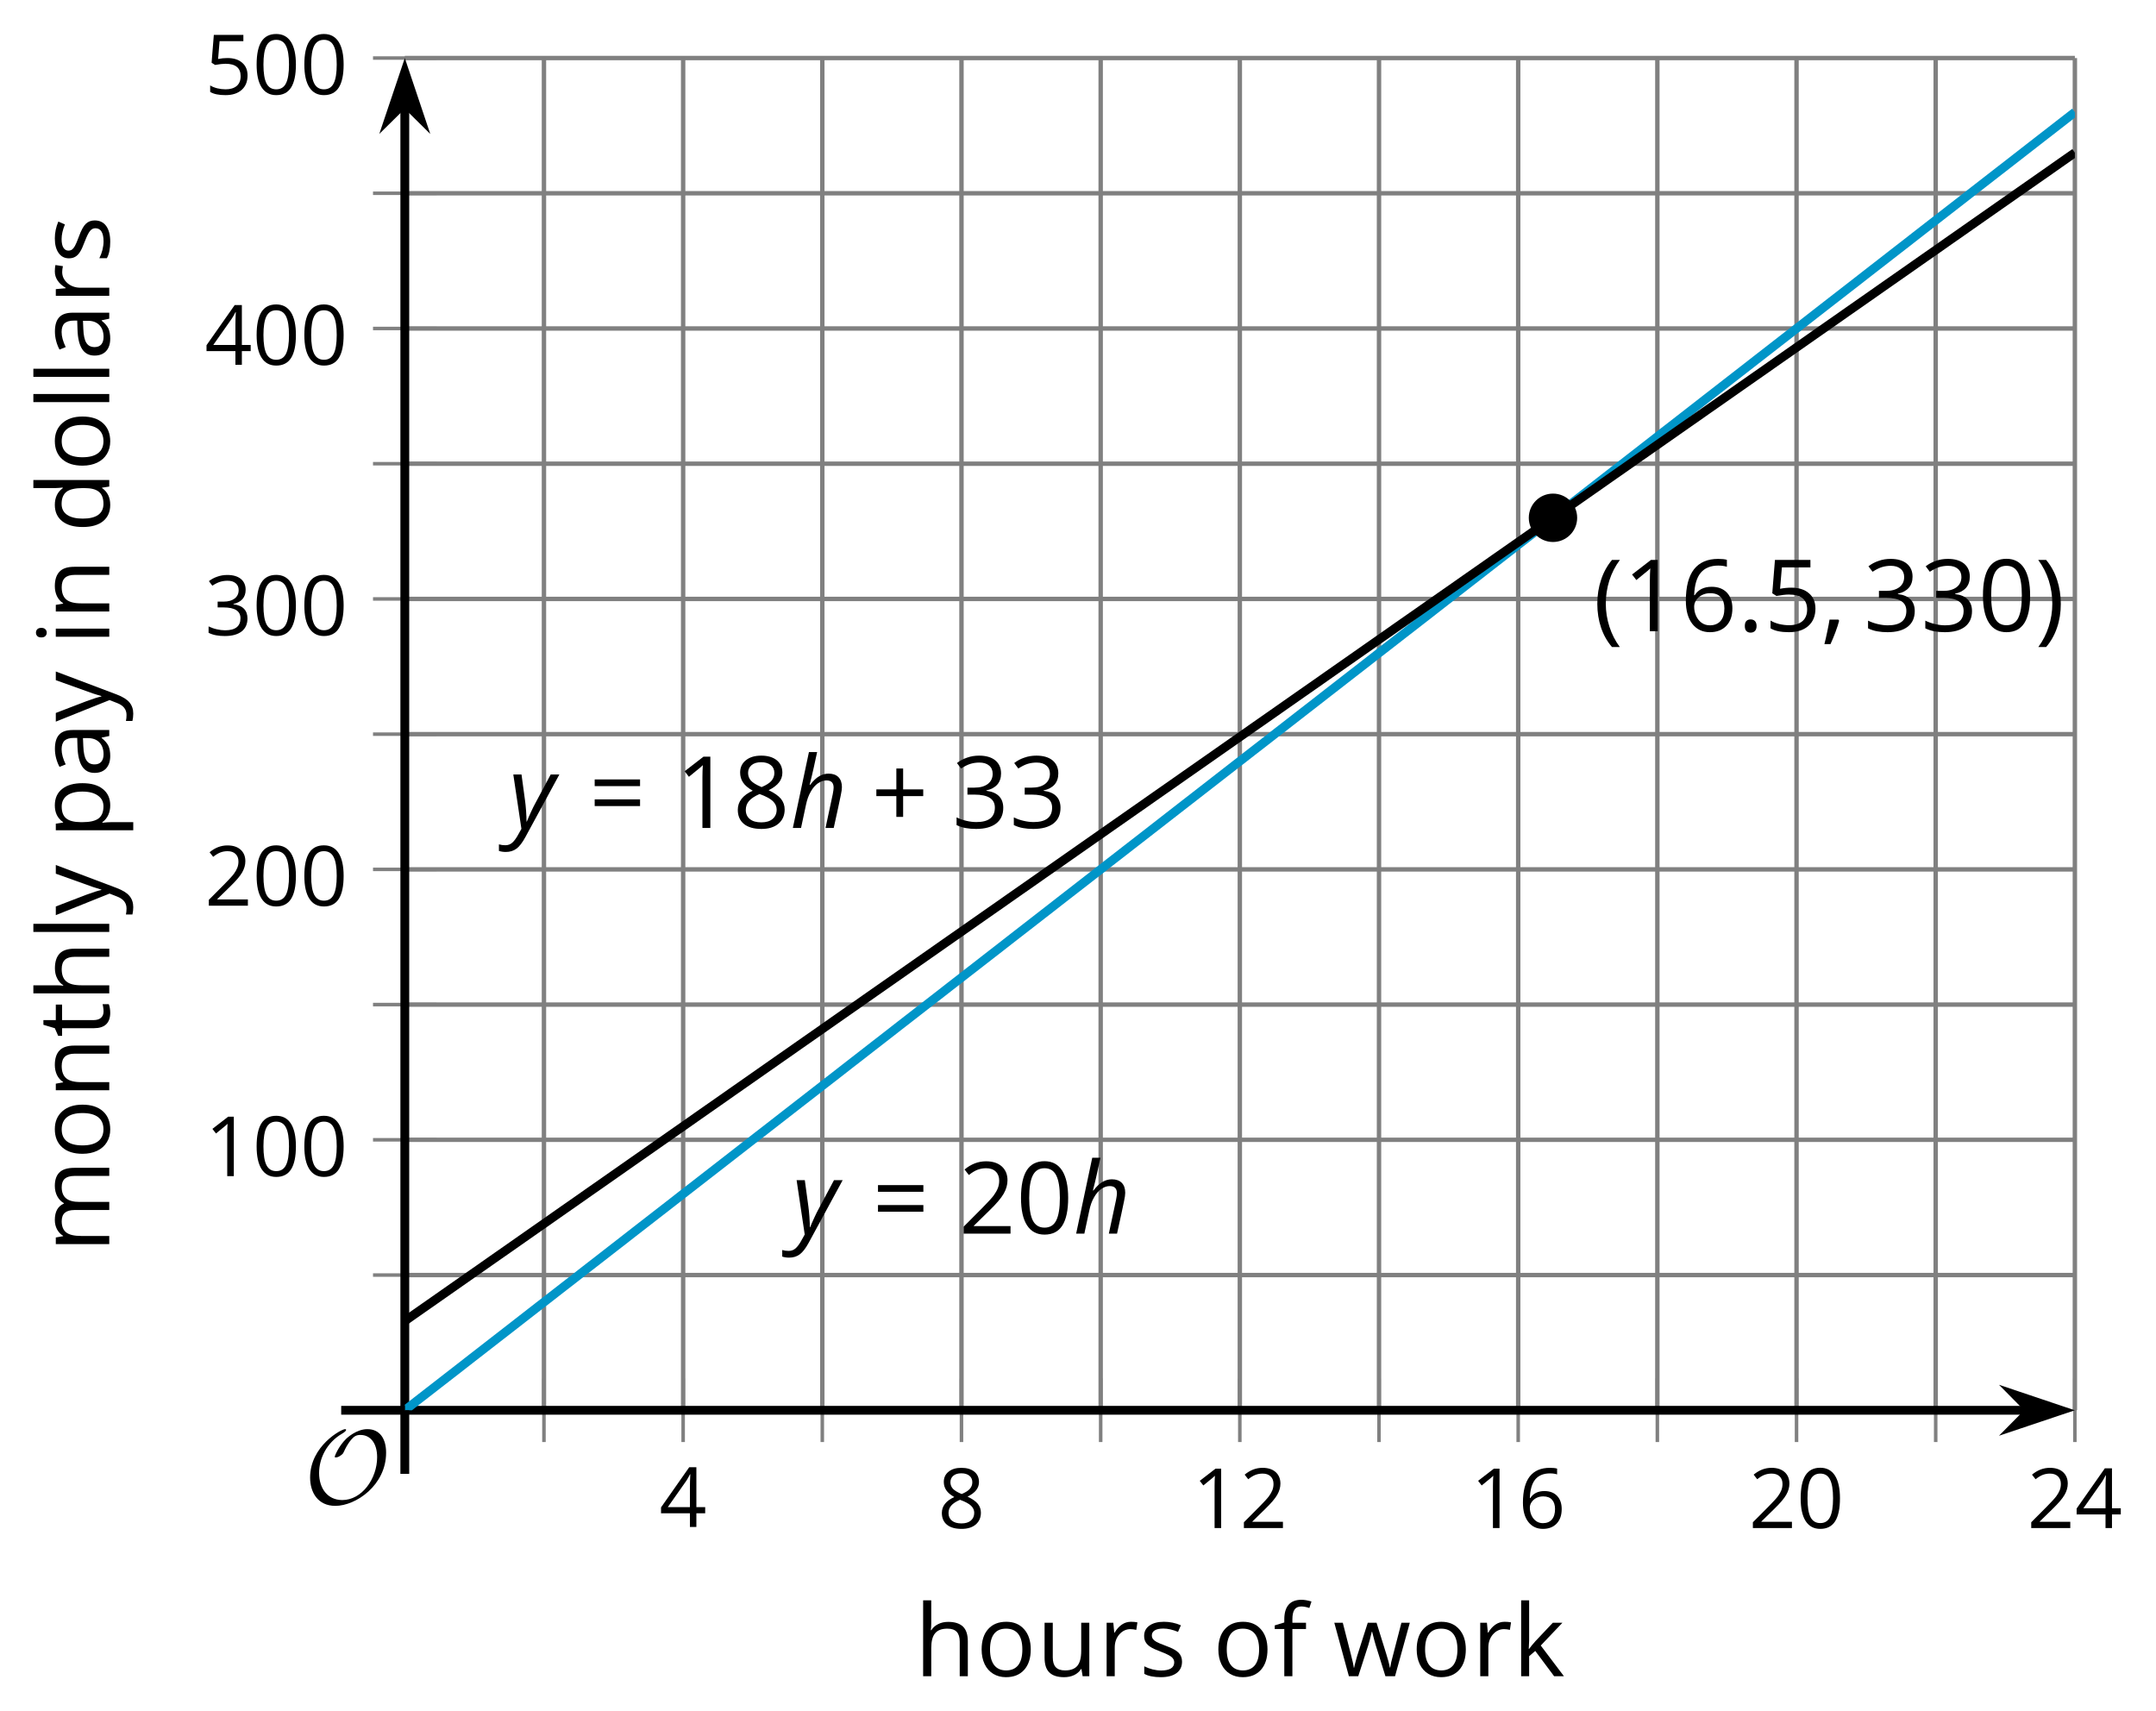 <?xml version='1.0' encoding='UTF-8'?>
<!-- This file was generated by dvisvgm 2.1.3 -->
<svg height='193.756pt' version='1.1' viewBox='-72 -72 244.208 193.756' width='244.208pt' xmlns='http://www.w3.org/2000/svg' xmlns:xlink='http://www.w3.org/1999/xlink'>
<defs>
<clipPath id='clip1'>
<path d='M-26.148 87.742H163.019V-65.426H-26.148Z'/>
</clipPath>
<use id='g15-16' transform='scale(0.833)' xlink:href='#g9-16'/>
<use id='g15-17' transform='scale(0.833)' xlink:href='#g9-17'/>
<use id='g15-18' transform='scale(0.833)' xlink:href='#g9-18'/>
<use id='g15-19' transform='scale(0.833)' xlink:href='#g9-19'/>
<use id='g15-20' transform='scale(0.833)' xlink:href='#g9-20'/>
<use id='g15-21' transform='scale(0.833)' xlink:href='#g9-21'/>
<use id='g15-22' transform='scale(0.833)' xlink:href='#g9-22'/>
<use id='g15-24' transform='scale(0.833)' xlink:href='#g9-24'/>
<path d='M0.453 -3.099C0.453 -2.138 0.597 -1.238 0.878 -0.403S1.575 1.166 2.116 1.79H3C2.486 1.094 2.094 0.326 1.823 -0.519S1.414 -2.227 1.414 -3.111C1.414 -4.011 1.547 -4.884 1.812 -5.735C2.083 -6.586 2.481 -7.365 3.011 -8.077H2.116C1.58 -7.436 1.166 -6.691 0.884 -5.84C0.597 -4.989 0.453 -4.077 0.453 -3.099Z' id='g9-8'/>
<path d='M2.895 -3.099C2.895 -4.066 2.751 -4.978 2.47 -5.834C2.188 -6.685 1.773 -7.431 1.232 -8.077H0.337C0.867 -7.365 1.265 -6.586 1.536 -5.735C1.801 -4.884 1.934 -4.011 1.934 -3.111C1.934 -2.227 1.796 -1.359 1.525 -0.519C1.254 0.326 0.862 1.099 0.348 1.79H1.232C1.768 1.171 2.182 0.442 2.464 -0.392C2.751 -1.227 2.895 -2.133 2.895 -3.099Z' id='g9-9'/>
<path d='M3.608 -4.37V-6.735H2.84V-4.37H0.575V-3.608H2.84V-1.254H3.608V-3.608H5.884V-4.37H3.608Z' id='g9-11'/>
<path d='M1.934 -1.315H0.928C0.878 -0.978 0.796 -0.525 0.674 0.039C0.558 0.602 0.448 1.077 0.348 1.459H1.039C1.232 1.039 1.42 0.586 1.602 0.099C1.785 -0.392 1.923 -0.818 2.017 -1.188L1.934 -1.315Z' id='g9-12'/>
<path d='M0.84 -0.586C0.84 -0.32 0.901 -0.133 1.028 -0.011C1.149 0.099 1.304 0.16 1.492 0.16C1.702 0.16 1.867 0.094 1.989 -0.033S2.171 -0.348 2.171 -0.586C2.171 -0.834 2.111 -1.017 1.989 -1.149C1.873 -1.271 1.707 -1.337 1.492 -1.337C1.282 -1.337 1.122 -1.271 1.006 -1.149C0.895 -1.017 0.84 -0.834 0.84 -0.586Z' id='g9-14'/>
<path d='M5.906 -4.05C5.906 -5.398 5.68 -6.425 5.227 -7.138C4.768 -7.851 4.105 -8.204 3.227 -8.204C2.326 -8.204 1.657 -7.862 1.221 -7.182S0.564 -5.459 0.564 -4.05C0.564 -2.685 0.79 -1.652 1.243 -0.95C1.696 -0.243 2.359 0.11 3.227 0.11C4.133 0.11 4.807 -0.232 5.249 -0.923C5.685 -1.613 5.906 -2.652 5.906 -4.05ZM1.492 -4.05C1.492 -5.227 1.63 -6.077 1.906 -6.608C2.182 -7.144 2.624 -7.409 3.227 -7.409C3.84 -7.409 4.282 -7.138 4.553 -6.597C4.829 -6.061 4.967 -5.21 4.967 -4.05S4.829 -2.039 4.553 -1.492C4.282 -0.95 3.84 -0.68 3.227 -0.68C2.624 -0.68 2.182 -0.95 1.906 -1.481C1.63 -2.022 1.492 -2.873 1.492 -4.05Z' id='g9-16'/>
<path d='M3.95 0V-8.077H3.177L1.039 -6.425L1.525 -5.796C2.304 -6.431 2.746 -6.79 2.84 -6.873S3.022 -7.039 3.099 -7.116C3.072 -6.691 3.055 -6.238 3.055 -5.757V0H3.95Z' id='g9-17'/>
<path d='M5.862 0V-0.851H1.707V-0.895L3.475 -2.624C4.265 -3.392 4.801 -4.022 5.088 -4.525S5.519 -5.53 5.519 -6.044C5.519 -6.702 5.304 -7.221 4.873 -7.613C4.442 -8 3.845 -8.193 3.088 -8.193C2.21 -8.193 1.403 -7.884 0.657 -7.265L1.144 -6.641C1.514 -6.934 1.845 -7.133 2.144 -7.243C2.448 -7.354 2.762 -7.409 3.099 -7.409C3.564 -7.409 3.928 -7.282 4.188 -7.028C4.448 -6.779 4.58 -6.436 4.58 -6.006C4.58 -5.702 4.53 -5.414 4.425 -5.149S4.166 -4.613 3.961 -4.332S3.326 -3.586 2.68 -2.928L0.552 -0.79V0H5.862Z' id='g9-18'/>
<path d='M5.558 -6.177C5.558 -6.801 5.343 -7.293 4.906 -7.657C4.47 -8.011 3.862 -8.193 3.077 -8.193C2.597 -8.193 2.144 -8.122 1.713 -7.967C1.276 -7.823 0.895 -7.613 0.564 -7.354L1.028 -6.735C1.431 -6.994 1.785 -7.171 2.099 -7.265S2.746 -7.409 3.099 -7.409C3.564 -7.409 3.934 -7.298 4.199 -7.072C4.475 -6.845 4.608 -6.536 4.608 -6.144C4.608 -5.652 4.425 -5.265 4.055 -4.983C3.685 -4.707 3.188 -4.569 2.558 -4.569H1.751V-3.779H2.547C4.088 -3.779 4.856 -3.287 4.856 -2.309C4.856 -1.215 4.16 -0.669 2.762 -0.669C2.409 -0.669 2.033 -0.713 1.635 -0.807C1.243 -0.895 0.867 -1.028 0.519 -1.199V-0.326C0.856 -0.166 1.199 -0.05 1.558 0.011C1.912 0.077 2.304 0.11 2.729 0.11C3.713 0.11 4.47 -0.099 5.006 -0.508C5.541 -0.923 5.807 -1.519 5.807 -2.287C5.807 -2.823 5.652 -3.26 5.337 -3.591S4.541 -4.127 3.895 -4.21V-4.254C4.425 -4.365 4.834 -4.586 5.127 -4.912C5.414 -5.238 5.558 -5.663 5.558 -6.177Z' id='g9-19'/>
<path d='M6.243 -1.856V-2.691H5.044V-8.122H4.072L0.238 -2.657V-1.856H4.166V0H5.044V-1.856H6.243ZM4.166 -2.691H1.155L3.68 -6.282C3.834 -6.514 4 -6.807 4.177 -7.16H4.221C4.182 -6.497 4.166 -5.901 4.166 -5.376V-2.691Z' id='g9-20'/>
<path d='M3.077 -4.934C2.657 -4.934 2.238 -4.89 1.812 -4.807L2.017 -7.232H5.249V-8.077H1.232L0.928 -4.298L1.403 -3.994C1.989 -4.099 2.459 -4.155 2.807 -4.155C4.188 -4.155 4.878 -3.591 4.878 -2.464C4.878 -1.884 4.696 -1.442 4.343 -1.138C3.978 -0.834 3.475 -0.68 2.829 -0.68C2.459 -0.68 2.077 -0.729 1.696 -0.818C1.315 -0.917 0.994 -1.044 0.735 -1.21V-0.326C1.215 -0.033 1.906 0.11 2.818 0.11C3.751 0.11 4.486 -0.127 5.017 -0.602C5.553 -1.077 5.818 -1.735 5.818 -2.569C5.818 -3.304 5.575 -3.878 5.083 -4.298C4.597 -4.724 3.928 -4.934 3.077 -4.934Z' id='g9-21'/>
<path d='M0.646 -3.453C0.646 -2.332 0.89 -1.459 1.381 -0.829C1.873 -0.204 2.536 0.11 3.37 0.11C4.149 0.11 4.773 -0.133 5.227 -0.608C5.691 -1.094 5.917 -1.751 5.917 -2.591C5.917 -3.343 5.707 -3.939 5.293 -4.376C4.873 -4.812 4.298 -5.033 3.575 -5.033C2.696 -5.033 2.055 -4.718 1.652 -4.083H1.586C1.63 -5.238 1.878 -6.088 2.337 -6.63C2.796 -7.166 3.453 -7.436 4.32 -7.436C4.685 -7.436 5.011 -7.392 5.293 -7.298V-8.088C5.055 -8.16 4.724 -8.193 4.309 -8.193C3.099 -8.193 2.188 -7.801 1.569 -7.017C0.956 -6.227 0.646 -5.039 0.646 -3.453ZM3.359 -0.669C3.011 -0.669 2.702 -0.762 2.431 -0.956C2.166 -1.149 1.956 -1.409 1.807 -1.735S1.586 -2.414 1.586 -2.796C1.586 -3.055 1.669 -3.304 1.834 -3.541C1.994 -3.779 2.215 -3.967 2.492 -4.105S3.072 -4.309 3.403 -4.309C3.939 -4.309 4.337 -4.155 4.608 -3.851S5.011 -3.127 5.011 -2.591C5.011 -1.967 4.867 -1.492 4.575 -1.16C4.287 -0.834 3.884 -0.669 3.359 -0.669Z' id='g9-22'/>
<path d='M3.227 -8.193C2.503 -8.193 1.923 -8.022 1.492 -7.669C1.055 -7.326 0.84 -6.856 0.84 -6.271C0.84 -5.856 0.95 -5.486 1.171 -5.149C1.392 -4.818 1.757 -4.508 2.265 -4.221C1.138 -3.707 0.575 -2.983 0.575 -2.061C0.575 -1.37 0.807 -0.834 1.271 -0.453C1.735 -0.077 2.398 0.11 3.26 0.11C4.072 0.11 4.713 -0.088 5.182 -0.486C5.652 -0.89 5.884 -1.425 5.884 -2.094C5.884 -2.547 5.746 -2.945 5.47 -3.293C5.193 -3.635 4.729 -3.961 4.072 -4.276C4.613 -4.547 5.006 -4.845 5.254 -5.171S5.624 -5.862 5.624 -6.26C5.624 -6.862 5.409 -7.337 4.978 -7.68S3.961 -8.193 3.227 -8.193ZM1.481 -2.039C1.481 -2.436 1.602 -2.779 1.851 -3.061C2.099 -3.348 2.497 -3.608 3.044 -3.845C3.757 -3.586 4.26 -3.315 4.547 -3.039C4.834 -2.757 4.978 -2.442 4.978 -2.083C4.978 -1.635 4.823 -1.282 4.519 -1.022S3.785 -0.635 3.238 -0.635C2.68 -0.635 2.249 -0.757 1.945 -1.006C1.635 -1.254 1.481 -1.597 1.481 -2.039ZM3.215 -7.448C3.685 -7.448 4.05 -7.337 4.32 -7.116C4.586 -6.901 4.718 -6.602 4.718 -6.232C4.718 -5.895 4.608 -5.597 4.387 -5.343C4.171 -5.088 3.796 -4.851 3.271 -4.63C2.685 -4.873 2.282 -5.116 2.066 -5.359S1.74 -5.895 1.74 -6.232C1.74 -6.602 1.873 -6.895 2.133 -7.116S2.757 -7.448 3.215 -7.448Z' id='g9-24'/>
<path d='M0.657 -4.74H5.796V-5.497H0.657V-4.74ZM0.657 -2.481H5.796V-3.238H0.657V-2.481Z' id='g9-29'/>
<path d='M4.696 0H5.376V-4.133C5.376 -4.84 5.204 -5.354 4.851 -5.674C4.508 -5.994 3.972 -6.155 3.249 -6.155C2.89 -6.155 2.536 -6.111 2.177 -6.017C1.823 -5.923 1.497 -5.796 1.199 -5.635L1.481 -4.934C2.116 -5.243 2.691 -5.398 3.193 -5.398C3.641 -5.398 3.967 -5.282 4.177 -5.061C4.376 -4.829 4.481 -4.481 4.481 -4.006V-3.63L3.453 -3.597C1.497 -3.536 0.519 -2.895 0.519 -1.674C0.519 -1.105 0.691 -0.663 1.028 -0.354C1.37 -0.044 1.84 0.11 2.442 0.11C2.89 0.11 3.265 0.044 3.569 -0.088C3.867 -0.227 4.166 -0.481 4.47 -0.862H4.514L4.696 0ZM2.624 -0.646C2.265 -0.646 1.983 -0.735 1.779 -0.906C1.58 -1.077 1.481 -1.331 1.481 -1.663C1.481 -2.088 1.641 -2.398 1.967 -2.597C2.287 -2.801 2.812 -2.912 3.541 -2.939L4.459 -2.978V-2.431C4.459 -1.867 4.298 -1.431 3.967 -1.116C3.646 -0.801 3.193 -0.646 2.624 -0.646Z' id='g9-65'/>
<path d='M5.094 -0.812L5.215 0H5.961V-8.597H5.044V-6.133L5.066 -5.707L5.105 -5.271H5.033C4.597 -5.867 3.967 -6.166 3.144 -6.166C2.354 -6.166 1.74 -5.89 1.298 -5.337S0.635 -4.011 0.635 -3.011S0.856 -1.243 1.293 -0.702C1.735 -0.16 2.354 0.11 3.144 0.11C3.989 0.11 4.619 -0.199 5.044 -0.812H5.094ZM3.26 -0.657C2.713 -0.657 2.293 -0.856 2.011 -1.249S1.586 -2.227 1.586 -3C1.586 -3.762 1.729 -4.354 2.011 -4.773C2.298 -5.188 2.713 -5.398 3.249 -5.398C3.873 -5.398 4.332 -5.215 4.619 -4.851C4.901 -4.481 5.044 -3.867 5.044 -3.011V-2.818C5.044 -2.061 4.906 -1.508 4.619 -1.171C4.343 -0.829 3.884 -0.657 3.26 -0.657Z' id='g9-68'/>
<path d='M3.702 -5.343V-6.055H2.16V-6.448C2.16 -6.956 2.243 -7.326 2.409 -7.558C2.575 -7.785 2.829 -7.901 3.177 -7.901C3.425 -7.901 3.729 -7.845 4.083 -7.729L4.32 -8.464C3.89 -8.591 3.514 -8.657 3.193 -8.657C1.895 -8.657 1.243 -7.912 1.243 -6.425V-6.088L0.16 -5.757V-5.343H1.243V0H2.16V-5.343H3.702Z' id='g9-70'/>
<path d='M5.116 0H6.033V-3.95C6.033 -4.718 5.845 -5.276 5.481 -5.624C5.105 -5.978 4.553 -6.155 3.812 -6.155C3.387 -6.155 3.006 -6.072 2.674 -5.901C2.337 -5.735 2.083 -5.508 1.901 -5.215H1.845C1.873 -5.42 1.89 -5.68 1.89 -5.994V-8.597H0.972V0H1.89V-3.166C1.89 -3.956 2.033 -4.519 2.332 -4.867C2.619 -5.215 3.088 -5.387 3.724 -5.387C4.204 -5.387 4.553 -5.265 4.779 -5.022S5.116 -4.409 5.116 -3.917V0Z' id='g9-72'/>
<path d='M1.89 0V-6.055H0.972V0H1.89ZM0.895 -7.696C0.895 -7.492 0.945 -7.337 1.05 -7.238C1.155 -7.133 1.282 -7.083 1.436 -7.083C1.586 -7.083 1.713 -7.133 1.818 -7.238C1.923 -7.337 1.978 -7.492 1.978 -7.696S1.923 -8.055 1.818 -8.155S1.586 -8.304 1.436 -8.304C1.282 -8.304 1.155 -8.254 1.05 -8.155C0.945 -8.061 0.895 -7.906 0.895 -7.696Z' id='g9-73'/>
<path d='M1.878 -3.099H1.834C1.862 -3.525 1.878 -3.834 1.878 -4.039V-8.597H0.972V0H1.878V-2.265L2.569 -2.862L4.707 0H5.818L3.193 -3.475L5.646 -6.055H4.558L2.602 -3.983C2.276 -3.619 2.039 -3.326 1.878 -3.099Z' id='g9-75'/>
<path d='M1.89 0V-8.597H0.972V0H1.89Z' id='g9-76'/>
<path d='M8.691 0H9.608V-3.95C9.608 -4.724 9.436 -5.287 9.094 -5.635C8.757 -5.989 8.243 -6.166 7.558 -6.166C7.122 -6.166 6.729 -6.072 6.387 -5.89S5.785 -5.453 5.602 -5.138H5.558C5.265 -5.823 4.646 -6.166 3.702 -6.166C3.309 -6.166 2.961 -6.083 2.641 -5.917C2.332 -5.751 2.083 -5.519 1.912 -5.227H1.867L1.718 -6.055H0.972V0H1.89V-3.177C1.89 -3.961 2.022 -4.525 2.287 -4.873C2.558 -5.215 2.978 -5.387 3.552 -5.387C3.989 -5.387 4.315 -5.265 4.519 -5.028C4.724 -4.785 4.829 -4.42 4.829 -3.939V0H5.746V-3.381C5.746 -4.061 5.884 -4.569 6.155 -4.895S6.851 -5.387 7.42 -5.387C7.856 -5.387 8.177 -5.265 8.381 -5.028C8.586 -4.785 8.691 -4.42 8.691 -3.939V0Z' id='g9-77'/>
<path d='M5.116 0H6.033V-3.95C6.033 -4.724 5.851 -5.287 5.481 -5.635C5.111 -5.989 4.564 -6.166 3.834 -6.166C3.42 -6.166 3.039 -6.083 2.702 -5.923C2.365 -5.757 2.099 -5.525 1.912 -5.227H1.867L1.718 -6.055H0.972V0H1.89V-3.177C1.89 -3.967 2.039 -4.53 2.332 -4.873S3.088 -5.387 3.724 -5.387C4.204 -5.387 4.553 -5.265 4.779 -5.022S5.116 -4.409 5.116 -3.917V0Z' id='g9-78'/>
<path d='M6.199 -3.033C6.199 -3.994 5.95 -4.757 5.448 -5.32C4.95 -5.884 4.276 -6.166 3.431 -6.166C2.552 -6.166 1.867 -5.89 1.376 -5.337C0.884 -4.79 0.635 -4.022 0.635 -3.033C0.635 -2.398 0.751 -1.84 0.978 -1.365S1.53 -0.525 1.95 -0.271S2.851 0.11 3.392 0.11C4.271 0.11 4.956 -0.166 5.453 -0.718C5.95 -1.276 6.199 -2.044 6.199 -3.033ZM1.586 -3.033C1.586 -3.812 1.74 -4.403 2.044 -4.796S2.801 -5.387 3.403 -5.387C4.011 -5.387 4.47 -5.188 4.785 -4.785C5.094 -4.387 5.249 -3.801 5.249 -3.033C5.249 -2.254 5.094 -1.669 4.785 -1.26C4.47 -0.862 4.017 -0.657 3.414 -0.657S2.359 -0.862 2.05 -1.265S1.586 -2.26 1.586 -3.033Z' id='g9-79'/>
<path d='M3.79 0.11C4.58 0.11 5.193 -0.166 5.635 -0.718C6.083 -1.265 6.304 -2.039 6.304 -3.033C6.304 -4.022 6.088 -4.796 5.646 -5.343C5.215 -5.89 4.591 -6.166 3.79 -6.166C3.387 -6.166 3.028 -6.094 2.713 -5.945S2.127 -5.558 1.89 -5.227H1.845L1.718 -6.055H0.972V2.718H1.89V0.227C1.89 -0.088 1.867 -0.425 1.823 -0.779H1.89C2.111 -0.475 2.387 -0.254 2.707 -0.11C3.039 0.039 3.398 0.11 3.79 0.11ZM3.657 -5.387C4.193 -5.387 4.613 -5.182 4.906 -4.785C5.204 -4.376 5.354 -3.801 5.354 -3.044C5.354 -2.298 5.204 -1.718 4.906 -1.293C4.613 -0.867 4.204 -0.657 3.68 -0.657C3.055 -0.657 2.597 -0.84 2.315 -1.204C2.033 -1.575 1.89 -2.182 1.89 -3.033V-3.238C1.895 -3.983 2.039 -4.53 2.315 -4.873S3.039 -5.387 3.657 -5.387Z' id='g9-80'/>
<path d='M3.735 -6.166C3.354 -6.166 3.006 -6.061 2.691 -5.845S2.105 -5.326 1.878 -4.934H1.834L1.729 -6.055H0.972V0H1.89V-3.249C1.89 -3.84 2.066 -4.337 2.409 -4.735C2.762 -5.133 3.177 -5.332 3.669 -5.332C3.862 -5.332 4.083 -5.304 4.332 -5.249L4.459 -6.099C4.243 -6.144 4.006 -6.166 3.735 -6.166Z' id='g9-82'/>
<path d='M4.878 -1.652C4.878 -2.055 4.751 -2.387 4.497 -2.652C4.249 -2.917 3.762 -3.182 3.044 -3.442C2.519 -3.635 2.166 -3.785 1.983 -3.89S1.669 -4.099 1.58 -4.215C1.503 -4.332 1.459 -4.47 1.459 -4.63C1.459 -4.867 1.569 -5.055 1.79 -5.193S2.337 -5.398 2.773 -5.398C3.265 -5.398 3.818 -5.271 4.425 -5.022L4.751 -5.768C4.127 -6.033 3.492 -6.166 2.84 -6.166C2.138 -6.166 1.591 -6.022 1.188 -5.735C0.785 -5.453 0.586 -5.061 0.586 -4.569C0.586 -4.293 0.641 -4.055 0.762 -3.856C0.873 -3.657 1.05 -3.481 1.293 -3.326C1.525 -3.166 1.928 -2.983 2.492 -2.773C3.083 -2.547 3.481 -2.348 3.691 -2.177C3.89 -2.011 3.994 -1.812 3.994 -1.575C3.994 -1.26 3.867 -1.028 3.608 -0.873C3.348 -0.724 2.983 -0.646 2.503 -0.646C2.193 -0.646 1.873 -0.691 1.536 -0.773C1.204 -0.856 0.895 -0.972 0.602 -1.122V-0.271C1.05 -0.017 1.68 0.11 2.481 0.11C3.238 0.11 3.829 -0.044 4.249 -0.348S4.878 -1.088 4.878 -1.652Z' id='g9-83'/>
<path d='M2.928 -0.646C2.624 -0.646 2.387 -0.746 2.215 -0.939S1.956 -1.414 1.956 -1.779V-5.343H3.713V-6.055H1.956V-7.459H1.425L1.039 -6.166L0.171 -5.785V-5.343H1.039V-1.74C1.039 -0.508 1.624 0.11 2.796 0.11C2.95 0.11 3.127 0.094 3.315 0.066C3.514 0.033 3.657 -0.006 3.757 -0.055V-0.757C3.669 -0.729 3.547 -0.707 3.398 -0.685C3.249 -0.657 3.088 -0.646 2.928 -0.646Z' id='g9-84'/>
<path d='M1.834 -6.055H0.906V-2.094C0.906 -1.326 1.088 -0.762 1.459 -0.414C1.823 -0.066 2.376 0.11 3.111 0.11C3.536 0.11 3.917 0.033 4.254 -0.127C4.586 -0.287 4.845 -0.514 5.033 -0.812H5.083L5.215 0H5.972V-6.055H5.055V-2.873C5.055 -2.088 4.906 -1.525 4.619 -1.177C4.32 -0.829 3.862 -0.657 3.227 -0.657C2.746 -0.657 2.398 -0.779 2.171 -1.022S1.834 -1.635 1.834 -2.127V-6.055Z' id='g9-85'/>
<path d='M5.917 0H7.006L8.68 -6.055H7.729C7.028 -3.359 6.641 -1.873 6.575 -1.597C6.514 -1.32 6.475 -1.116 6.459 -0.983H6.414C6.343 -1.414 6.199 -1.945 5.994 -2.58L4.912 -6.055H3.917L2.807 -2.58C2.74 -2.387 2.663 -2.122 2.575 -1.79C2.481 -1.453 2.414 -1.182 2.376 -0.972H2.332C2.304 -1.249 2.188 -1.785 1.978 -2.58C1.779 -3.376 1.481 -4.536 1.088 -6.055H0.127L1.779 0H2.84L3.983 -3.541C4.094 -3.89 4.221 -4.387 4.37 -5.033H4.414C4.608 -4.265 4.735 -3.768 4.807 -3.552L5.917 0Z' id='g9-87'/>
<path d='M0.011 -6.055L2.453 0.033L2.116 0.895C1.845 1.602 1.398 1.956 0.768 1.956C0.519 1.956 0.293 1.934 0.088 1.89V2.624C0.359 2.685 0.635 2.718 0.917 2.718C1.42 2.718 1.84 2.575 2.188 2.287C2.53 2.006 2.829 1.519 3.088 0.84L5.691 -6.055H4.707C3.862 -3.713 3.359 -2.315 3.204 -1.856C3.055 -1.403 2.956 -1.083 2.906 -0.895H2.862C2.79 -1.243 2.613 -1.812 2.32 -2.602L0.994 -6.055H0.011Z' id='g9-89'/>
<path d='M4.028 0H4.956C5.348 -1.762 5.613 -3 5.757 -3.713C5.84 -4.094 5.884 -4.403 5.884 -4.63C5.884 -5.116 5.751 -5.492 5.492 -5.757C5.227 -6.022 4.851 -6.155 4.37 -6.155C4 -6.155 3.646 -6.055 3.315 -5.862C2.972 -5.669 2.635 -5.343 2.287 -4.89H2.227C2.326 -5.265 2.414 -5.613 2.486 -5.934C2.564 -6.254 2.635 -6.564 2.696 -6.851C2.762 -7.149 2.829 -7.436 2.884 -7.718C2.95 -8 3.011 -8.293 3.077 -8.597H2.149L0.326 0H1.254L1.812 -2.613C1.934 -3.199 2.111 -3.702 2.354 -4.111C2.586 -4.53 2.862 -4.845 3.171 -5.061C3.486 -5.276 3.807 -5.387 4.133 -5.387C4.674 -5.387 4.945 -5.116 4.945 -4.569C4.945 -4.42 4.912 -4.171 4.845 -3.823L4.028 0Z' id='g4-72'/>
<path d='M0.541 -6.055L1.459 0.099L1.039 0.851C0.834 1.215 0.624 1.492 0.409 1.68C0.199 1.862 -0.061 1.956 -0.365 1.956C-0.613 1.956 -0.856 1.923 -1.088 1.856V2.602C-0.84 2.68 -0.58 2.718 -0.315 2.718C0.155 2.718 0.558 2.597 0.895 2.348S1.569 1.663 1.912 1.028L5.757 -6.055H4.774L2.978 -2.691C2.884 -2.53 2.746 -2.243 2.553 -1.829S2.199 -1.044 2.072 -0.724H2.039C2.039 -1.028 2.022 -1.425 1.989 -1.923C1.95 -2.414 1.917 -2.79 1.878 -3.044L1.47 -6.055H0.541Z' id='g4-89'/>
<use id='g17-65' xlink:href='#g9-65'/>
<use id='g17-68' xlink:href='#g9-68'/>
<use id='g17-70' xlink:href='#g9-70'/>
<use id='g17-72' xlink:href='#g9-72'/>
<use id='g17-73' xlink:href='#g9-73'/>
<use id='g17-75' xlink:href='#g9-75'/>
<use id='g17-76' xlink:href='#g9-76'/>
<use id='g17-77' xlink:href='#g9-77'/>
<use id='g17-78' xlink:href='#g9-78'/>
<use id='g17-79' xlink:href='#g9-79'/>
<use id='g17-80' xlink:href='#g9-80'/>
<use id='g17-82' xlink:href='#g9-82'/>
<use id='g17-83' xlink:href='#g9-83'/>
<use id='g17-84' xlink:href='#g9-84'/>
<use id='g17-85' xlink:href='#g9-85'/>
<use id='g17-87' xlink:href='#g9-87'/>
<use id='g17-89' xlink:href='#g9-89'/>
<path d='M9.289 -5.762C9.289 -7.281 8.62 -8.428 7.161 -8.428C5.918 -8.428 4.866 -7.424 4.782 -7.352C3.826 -6.408 3.467 -5.332 3.467 -5.308C3.467 -5.236 3.527 -5.224 3.587 -5.224C3.814 -5.224 4.005 -5.344 4.184 -5.475C4.399 -5.631 4.411 -5.667 4.543 -5.942C4.651 -6.181 4.926 -6.767 5.368 -7.269C5.655 -7.592 5.894 -7.771 6.372 -7.771C7.532 -7.771 8.273 -6.814 8.273 -5.248C8.273 -2.809 6.539 -0.395 4.328 -0.395C2.63 -0.395 1.698 -1.745 1.698 -3.455C1.698 -5.081 2.534 -6.874 4.28 -7.902C4.399 -7.974 4.758 -8.189 4.758 -8.345C4.758 -8.428 4.663 -8.428 4.639 -8.428C4.22 -8.428 0.681 -6.528 0.681 -2.941C0.681 -1.267 1.554 0.263 3.539 0.263C5.87 0.263 9.289 -2.08 9.289 -5.762Z' id='g10-79'/>
</defs>
<g id='page1'>
<path d='M-10.387 87.742V-65.426M21.141 87.742V-65.426M52.672 87.742V-65.426M84.199 87.742V-65.426M115.726 87.742V-65.426M147.254 87.742V-65.426' fill='none' stroke='#808080' stroke-linejoin='bevel' stroke-miterlimit='10.037' stroke-width='0.5'/>
<path d='M5.379 87.742V-65.426M36.906 87.742V-65.426M68.434 87.742V-65.426M99.965 87.742V-65.426M131.492 87.742V-65.426M163.019 87.742V-65.426' fill='none' stroke='#808080' stroke-linejoin='bevel' stroke-miterlimit='10.037' stroke-width='0.5'/>
<path d='M-26.148 72.426H163.019M-26.148 41.789H163.019M-26.148 11.156H163.019M-26.148 -19.476H163.019M-26.148 -50.109H163.019' fill='none' stroke='#808080' stroke-linejoin='bevel' stroke-miterlimit='10.037' stroke-width='0.5'/>
<path d='M-26.148 57.105H163.019M-26.148 26.473H163.019M-26.148 -4.16H163.019M-26.148 -34.793H163.019M-26.148 -65.426H163.019' fill='none' stroke='#808080' stroke-linejoin='bevel' stroke-miterlimit='10.037' stroke-width='0.5'/>
<path d='M-10.387 91.34V84.141M21.141 91.34V84.141M52.672 91.34V84.141M84.199 91.34V84.141M115.726 91.34V84.141M147.254 91.34V84.141' fill='none' stroke='#808080' stroke-linejoin='bevel' stroke-miterlimit='10.037' stroke-width='0.4'/>
<path d='M5.379 91.34V84.141M36.906 91.34V84.141M68.434 91.34V84.141M99.965 91.34V84.141M131.492 91.34V84.141M163.019 91.34V84.141' fill='none' stroke='#808080' stroke-linejoin='bevel' stroke-miterlimit='10.037' stroke-width='0.4'/>
<path d='M-29.75 72.426H-22.551M-29.75 41.789H-22.551M-29.75 11.156H-22.551M-29.75 -19.476H-22.551M-29.75 -50.109H-22.551' fill='none' stroke='#808080' stroke-linejoin='bevel' stroke-miterlimit='10.037' stroke-width='0.4'/>
<path d='M-29.75 57.105H-22.551M-29.75 26.473H-22.551M-29.75 -4.16H-22.551M-29.75 -34.793H-22.551M-29.75 -65.426H-22.551' fill='none' stroke='#808080' stroke-linejoin='bevel' stroke-miterlimit='10.037' stroke-width='0.4'/>
<path d='M-26.148 87.742H157.726' fill='none' stroke='#000000' stroke-linejoin='bevel' stroke-miterlimit='10.037' stroke-width='1'/>
<path d='M161.445 87.742L156.254 85.996L157.977 87.742L156.254 89.484Z'/>
<path d='M161.445 87.742L156.254 85.996L157.977 87.742L156.254 89.484Z' fill='none' stroke='#000000' stroke-miterlimit='10.037' stroke-width='1'/>
<path d='M-26.148 87.742V-60.133' fill='none' stroke='#000000' stroke-linejoin='bevel' stroke-miterlimit='10.037' stroke-width='1'/>
<path d='M-26.148 -63.852L-27.895 -58.66L-26.148 -60.383L-24.406 -58.66Z'/>
<path d='M-26.148 -63.852L-27.895 -58.66L-26.148 -60.383L-24.406 -58.66Z' fill='none' stroke='#000000' stroke-miterlimit='10.037' stroke-width='1'/>
<g transform='matrix(1 0 0 1 -17.025 47.231)'>
<use x='19.701' xlink:href='#g15-20' y='53.725'/>
</g>
<g transform='matrix(1 0 0 1 14.503 47.359)'>
<use x='19.701' xlink:href='#g15-24' y='53.725'/>
</g>
<g transform='matrix(1 0 0 1 43.329 47.359)'>
<use x='19.701' xlink:href='#g15-17' y='53.725'/>
<use x='25.105' xlink:href='#g15-18' y='53.725'/>
</g>
<g transform='matrix(1 0 0 1 74.858 47.359)'>
<use x='19.701' xlink:href='#g15-17' y='53.725'/>
<use x='25.105' xlink:href='#g15-22' y='53.725'/>
</g>
<g transform='matrix(1 0 0 1 106.386 47.359)'>
<use x='19.701' xlink:href='#g15-18' y='53.725'/>
<use x='25.105' xlink:href='#g15-16' y='53.725'/>
</g>
<g transform='matrix(1 0 0 1 137.915 47.359)'>
<use x='19.701' xlink:href='#g15-18' y='53.725'/>
<use x='25.105' xlink:href='#g15-20' y='53.725'/>
</g>
<g transform='matrix(1 0 0 1 -68.507 7.493)'>
<use x='19.701' xlink:href='#g15-17' y='53.725'/>
<use x='25.105' xlink:href='#g15-16' y='53.725'/>
<use x='30.51' xlink:href='#g15-16' y='53.725'/>
</g>
<g transform='matrix(1 0 0 1 -68.507 -23.141)'>
<use x='19.701' xlink:href='#g15-18' y='53.725'/>
<use x='25.105' xlink:href='#g15-16' y='53.725'/>
<use x='30.51' xlink:href='#g15-16' y='53.725'/>
</g>
<g transform='matrix(1 0 0 1 -68.507 -53.774)'>
<use x='19.701' xlink:href='#g15-19' y='53.725'/>
<use x='25.105' xlink:href='#g15-16' y='53.725'/>
<use x='30.51' xlink:href='#g15-16' y='53.725'/>
</g>
<g transform='matrix(1 0 0 1 -68.507 -84.408)'>
<use x='19.701' xlink:href='#g15-20' y='53.725'/>
<use x='25.105' xlink:href='#g15-16' y='53.725'/>
<use x='30.51' xlink:href='#g15-16' y='53.725'/>
</g>
<g transform='matrix(1 0 0 1 -68.507 -115.041)'>
<use x='19.701' xlink:href='#g15-21' y='53.725'/>
<use x='25.105' xlink:href='#g15-16' y='53.725'/>
<use x='30.51' xlink:href='#g15-16' y='53.725'/>
</g>
<path clip-path='url(#clip1)' d='M-26.148 87.742L-25.199 87L-24.25 86.262L-23.297 85.523L-22.348 84.785L-21.398 84.047L-20.445 83.309L-19.496 82.57L-18.547 81.828L-17.594 81.09L-16.645 80.352L-15.695 79.613L-14.742 78.875L-13.793 78.137L-12.84 77.394L-11.891 76.656L-10.941 75.918L-9.988 75.18L-9.039 74.441L-8.09 73.703L-7.137 72.965L-6.188 72.223L-5.238 71.484L-4.285 70.746L-3.336 70.008L-2.387 69.269L-1.434 68.531L-0.484 67.789L0.465 67.051L1.418 66.312L2.367 65.574L3.32 64.836L4.269 64.098L5.219 63.355L6.172 62.617L7.121 61.879L8.07 61.141L9.023 60.402L9.973 59.664L10.922 58.926L11.875 58.184L12.824 57.445L13.773 56.707L14.727 55.969L15.676 55.23L16.625 54.492L17.578 53.75L18.527 53.012L19.48 52.273L20.43 51.535L21.379 50.797L22.332 50.059L23.281 49.32L24.23 48.578L25.184 47.84L26.133 47.102L27.082 46.363L28.035 45.625L28.984 44.887L29.934 44.145L30.887 43.406L31.836 42.668L32.785 41.93L33.738 41.191L34.688 40.453L35.637 39.711L36.59 38.973L37.539 38.234L38.492 37.496L39.441 36.758L40.391 36.02L41.344 35.281L42.293 34.539L43.242 33.801L44.195 33.062L45.145 32.324L46.094 31.586L47.047 30.848L47.996 30.105L48.945 29.367L49.898 28.629L50.848 27.891L51.797 27.152L52.75 26.414L53.699 25.672L54.652 24.934L55.602 24.195L56.551 23.457L57.504 22.719L58.453 21.98L59.402 21.242L60.355 20.5L61.305 19.762L62.254 19.023L63.207 18.285L64.156 17.547L65.106 16.809L66.059 16.066L67.008 15.328L67.957 14.59L68.91 13.852L69.859 13.113L70.812 12.375L71.762 11.637L72.711 10.895L73.664 10.156L74.613 9.418L75.562 8.68L76.516 7.941L77.465 7.203L78.414 6.461L79.367 5.723L80.316 4.984L81.266 4.246L82.219 3.508L83.168 2.769L84.117 2.027L85.07 1.289L86.019 0.551L86.969 -0.188L87.922 -0.926L88.871 -1.664L89.824 -2.402L90.773 -3.144L91.723 -3.883L92.676 -4.621L93.625 -5.359L94.574 -6.098L95.527 -6.836L96.476 -7.578L97.426 -8.316L98.379 -9.055L99.328 -9.793L100.277 -10.531L101.23 -11.27L102.18 -12.008L103.129 -12.75L104.082 -13.488L105.031 -14.226L105.984 -14.965L106.934 -15.703L107.883 -16.441L108.836 -17.183L109.785 -17.922L110.734 -18.66L111.687 -19.398L112.637 -20.137L113.586 -20.875L114.539 -21.617L115.488 -22.355L116.437 -23.094L117.391 -23.832L118.34 -24.57L119.289 -25.308L120.242 -26.047L121.191 -26.789L122.144 -27.527L123.094 -28.265L124.043 -29.004L124.996 -29.742L125.945 -30.48L126.894 -31.222L127.848 -31.961L128.797 -32.699L129.746 -33.437L130.699 -34.176L131.648 -34.914L132.598 -35.652L133.551 -36.394L134.5 -37.133L135.449 -37.871L136.402 -38.609L137.351 -39.347L138.305 -40.086L139.254 -40.828L140.203 -41.566L141.156 -42.304L142.105 -43.043L143.055 -43.781L144.008 -44.519L144.957 -45.262L145.906 -46L146.859 -46.738L147.809 -47.476L148.758 -48.215L149.711 -48.953L150.66 -49.691L151.609 -50.433L152.562 -51.172L153.512 -51.91L154.461 -52.648L155.414 -53.387L156.363 -54.125L157.316 -54.867L158.266 -55.605L159.215 -56.344L160.168 -57.082L161.117 -57.82L162.066 -58.558L163.019 -59.297' fill='none' stroke='#0095c8' stroke-linejoin='bevel' stroke-miterlimit='10.037' stroke-width='1'/>
<path clip-path='url(#clip1)' d='M-26.148 77.633L-25.199 76.965L-24.25 76.301L-23.297 75.637L-22.348 74.973L-21.398 74.309L-20.445 73.641L-19.496 72.977L-18.547 72.312L-17.594 71.648L-16.645 70.981L-15.695 70.316L-14.742 69.652L-13.793 68.988L-12.84 68.32L-11.891 67.656L-10.941 66.992L-9.988 66.328L-9.039 65.66L-8.09 64.996L-7.137 64.332L-6.188 63.668L-5.238 63L-4.285 62.336L-3.336 61.672L-2.387 61.008L-1.434 60.34L-0.484 59.676L0.465 59.012L1.418 58.348L2.367 57.684L3.32 57.016L4.269 56.352L5.219 55.688L6.172 55.023L7.121 54.355L8.07 53.691L9.023 53.027L9.973 52.363L10.922 51.695L11.875 51.031L12.824 50.367L13.773 49.703L14.727 49.035L15.676 48.371L16.625 47.707L17.578 47.043L18.527 46.375L19.48 45.711L20.43 45.047L21.379 44.383L22.332 43.715L23.281 43.051L24.23 42.387L25.184 41.723L26.133 41.055L27.082 40.391L28.035 39.727L28.984 39.062L29.934 38.398L30.887 37.73L31.836 37.066L32.785 36.402L33.738 35.738L34.688 35.07L35.637 34.406L36.59 33.742L37.539 33.078L38.492 32.41L39.441 31.746L40.391 31.082L41.344 30.418L42.293 29.75L43.242 29.086L44.195 28.422L45.145 27.758L46.094 27.09L47.047 26.426L47.996 25.762L48.945 25.098L49.898 24.43L50.848 23.766L51.797 23.102L52.75 22.438L53.699 21.77L54.652 21.105L55.602 20.441L56.551 19.777L57.504 19.113L58.453 18.445L59.402 17.781L60.355 17.117L61.305 16.453L62.254 15.785L63.207 15.121L64.156 14.457L65.106 13.793L66.059 13.125L67.008 12.461L67.957 11.797L68.91 11.133L69.859 10.465L70.812 9.801L71.762 9.137L72.711 8.473L73.664 7.805L74.613 7.141L75.562 6.477L76.516 5.812L77.465 5.149L78.414 4.481L79.367 3.816L80.316 3.152L81.266 2.488L82.219 1.82L83.168 1.156L84.117 0.492L85.07 -0.172L86.019 -0.84L86.969 -1.504L87.922 -2.168L88.871 -2.832L89.824 -3.5L90.773 -4.164L91.723 -4.828L92.676 -5.492L93.625 -6.16L94.574 -6.824L95.527 -7.488L96.476 -8.152L97.426 -8.82L98.379 -9.484L99.328 -10.148L100.277 -10.812L101.23 -11.48L102.18 -12.145L103.129 -12.808L104.082 -13.472L105.031 -14.137L105.984 -14.804L106.934 -15.469L107.883 -16.133L108.836 -16.797L109.785 -17.465L110.734 -18.129L111.687 -18.793L112.637 -19.457L113.586 -20.125L114.539 -20.789L115.488 -21.453L116.437 -22.117L117.391 -22.785L118.34 -23.449L119.289 -24.113L120.242 -24.777L121.191 -25.445L122.144 -26.109L123.094 -26.773L124.043 -27.437L124.996 -28.105L125.945 -28.769L126.894 -29.433L127.848 -30.097L128.797 -30.765L129.746 -31.429L130.699 -32.094L131.648 -32.758L132.598 -33.422L133.551 -34.09L134.5 -34.754L135.449 -35.418L136.402 -36.082L137.351 -36.75L138.305 -37.414L139.254 -38.078L140.203 -38.742L141.156 -39.41L142.105 -40.074L143.055 -40.738L144.008 -41.402L144.957 -42.07L145.906 -42.734L146.859 -43.398L147.809 -44.062L148.758 -44.73L149.711 -45.394L150.66 -46.058L151.609 -46.722L152.562 -47.39L153.512 -48.054L154.461 -48.719L155.414 -49.383L156.363 -50.051L157.316 -50.715L158.266 -51.379L159.215 -52.043L160.168 -52.707L161.117 -53.375L162.066 -54.039L163.019 -54.703' fill='none' stroke='#000000' stroke-linejoin='bevel' stroke-miterlimit='10.037' stroke-width='1'/>
<g transform='matrix(1 0 0 1 -2.01 14.008)'>
<use x='19.701' xlink:href='#g4-89' y='53.725'/>
<use x='28.803' xlink:href='#g9-29' y='53.725'/>
<use x='38.609' xlink:href='#g9-18' y='53.725'/>
<use x='45.094' xlink:href='#g9-16' y='53.725'/>
<use x='51.579' xlink:href='#g4-72' y='53.725'/>
</g>
<g transform='matrix(1 0 0 1 -34.1 -31.942)'>
<use x='19.701' xlink:href='#g4-89' y='53.725'/>
<use x='28.803' xlink:href='#g9-29' y='53.725'/>
<use x='38.609' xlink:href='#g9-17' y='53.725'/>
<use x='45.094' xlink:href='#g9-24' y='53.725'/>
<use x='51.579' xlink:href='#g4-72' y='53.725'/>
<use x='60.789' xlink:href='#g9-11' y='53.725'/>
<use x='69.931' xlink:href='#g9-19' y='53.725'/>
<use x='76.416' xlink:href='#g9-19' y='53.725'/>
</g>
<path clip-path='url(#clip1)' d='M106.644 -13.351C106.644 -14.863 105.418 -16.09 103.906 -16.09C102.391 -16.09 101.164 -14.863 101.164 -13.351C101.164 -11.836 102.391 -10.609 103.906 -10.609C105.418 -10.609 106.644 -11.836 106.644 -13.351Z'/>
<g transform='matrix(1 0 0 1 88.772 -54.227)'>
<use x='19.701' xlink:href='#g9-8' y='53.725'/>
<use x='23.052' xlink:href='#g9-17' y='53.725'/>
<use x='29.537' xlink:href='#g9-22' y='53.725'/>
<use x='36.022' xlink:href='#g9-14' y='53.725'/>
<use x='39.043' xlink:href='#g9-21' y='53.725'/>
<use x='45.528' xlink:href='#g9-12' y='53.725'/>
<use x='50.303' xlink:href='#g9-19' y='53.725'/>
<use x='56.788' xlink:href='#g9-19' y='53.725'/>
<use x='63.273' xlink:href='#g9-16' y='53.725'/>
<use x='69.758' xlink:href='#g9-9' y='53.725'/>
</g>
<g transform='matrix(1 0 0 1 -57.256 44.58)'>
<use x='19.701' xlink:href='#g10-79' y='53.725'/>
</g>
<path d='M-26.148 94.941V87.742' fill='none' stroke='#000000' stroke-linejoin='bevel' stroke-miterlimit='10.037' stroke-width='1'/>
<path d='M-33.352 87.742H-26.148' fill='none' stroke='#000000' stroke-linejoin='bevel' stroke-miterlimit='10.037' stroke-width='1'/>
<g transform='matrix(1 0 0 1 11.89 64.138)'>
<use x='19.701' xlink:href='#g17-72' y='53.725'/>
<use x='26.663' xlink:href='#g17-79' y='53.725'/>
<use x='33.523' xlink:href='#g17-85' y='53.725'/>
<use x='40.485' xlink:href='#g17-82' y='53.725'/>
<use x='45.119' xlink:href='#g17-83' y='53.725'/>
<use x='53.478' xlink:href='#g17-79' y='53.725'/>
<use x='60.338' xlink:href='#g17-70' y='53.725'/>
<use x='67.118' xlink:href='#g17-87' y='53.725'/>
<use x='75.943' xlink:href='#g17-79' y='53.725'/>
<use x='82.803' xlink:href='#g17-82' y='53.725'/>
<use x='87.437' xlink:href='#g17-75' y='53.725'/>
</g>
<g transform='matrix(0 -1 1 0 -113.349 89.588)'>
<use x='19.701' xlink:href='#g17-77' y='53.725'/>
<use x='30.264' xlink:href='#g17-79' y='53.725'/>
<use x='37.123' xlink:href='#g17-78' y='53.725'/>
<use x='44.086' xlink:href='#g17-84' y='53.725'/>
<use x='48.095' xlink:href='#g17-72' y='53.725'/>
<use x='55.057' xlink:href='#g17-76' y='53.725'/>
<use x='57.919' xlink:href='#g17-89' y='53.725'/>
<use x='66.573' xlink:href='#g17-80' y='53.725'/>
<use x='73.524' xlink:href='#g17-65' y='53.725'/>
<use x='79.838' xlink:href='#g17-89' y='53.725'/>
<use x='88.493' xlink:href='#g17-73' y='53.725'/>
<use x='91.355' xlink:href='#g17-78' y='53.725'/>
<use x='101.259' xlink:href='#g17-68' y='53.725'/>
<use x='108.209' xlink:href='#g17-79' y='53.725'/>
<use x='115.069' xlink:href='#g17-76' y='53.725'/>
<use x='117.931' xlink:href='#g17-76' y='53.725'/>
<use x='120.793' xlink:href='#g17-65' y='53.725'/>
<use x='127.108' xlink:href='#g17-82' y='53.725'/>
<use x='131.742' xlink:href='#g17-83' y='53.725'/>
</g>
</g>
</svg>
